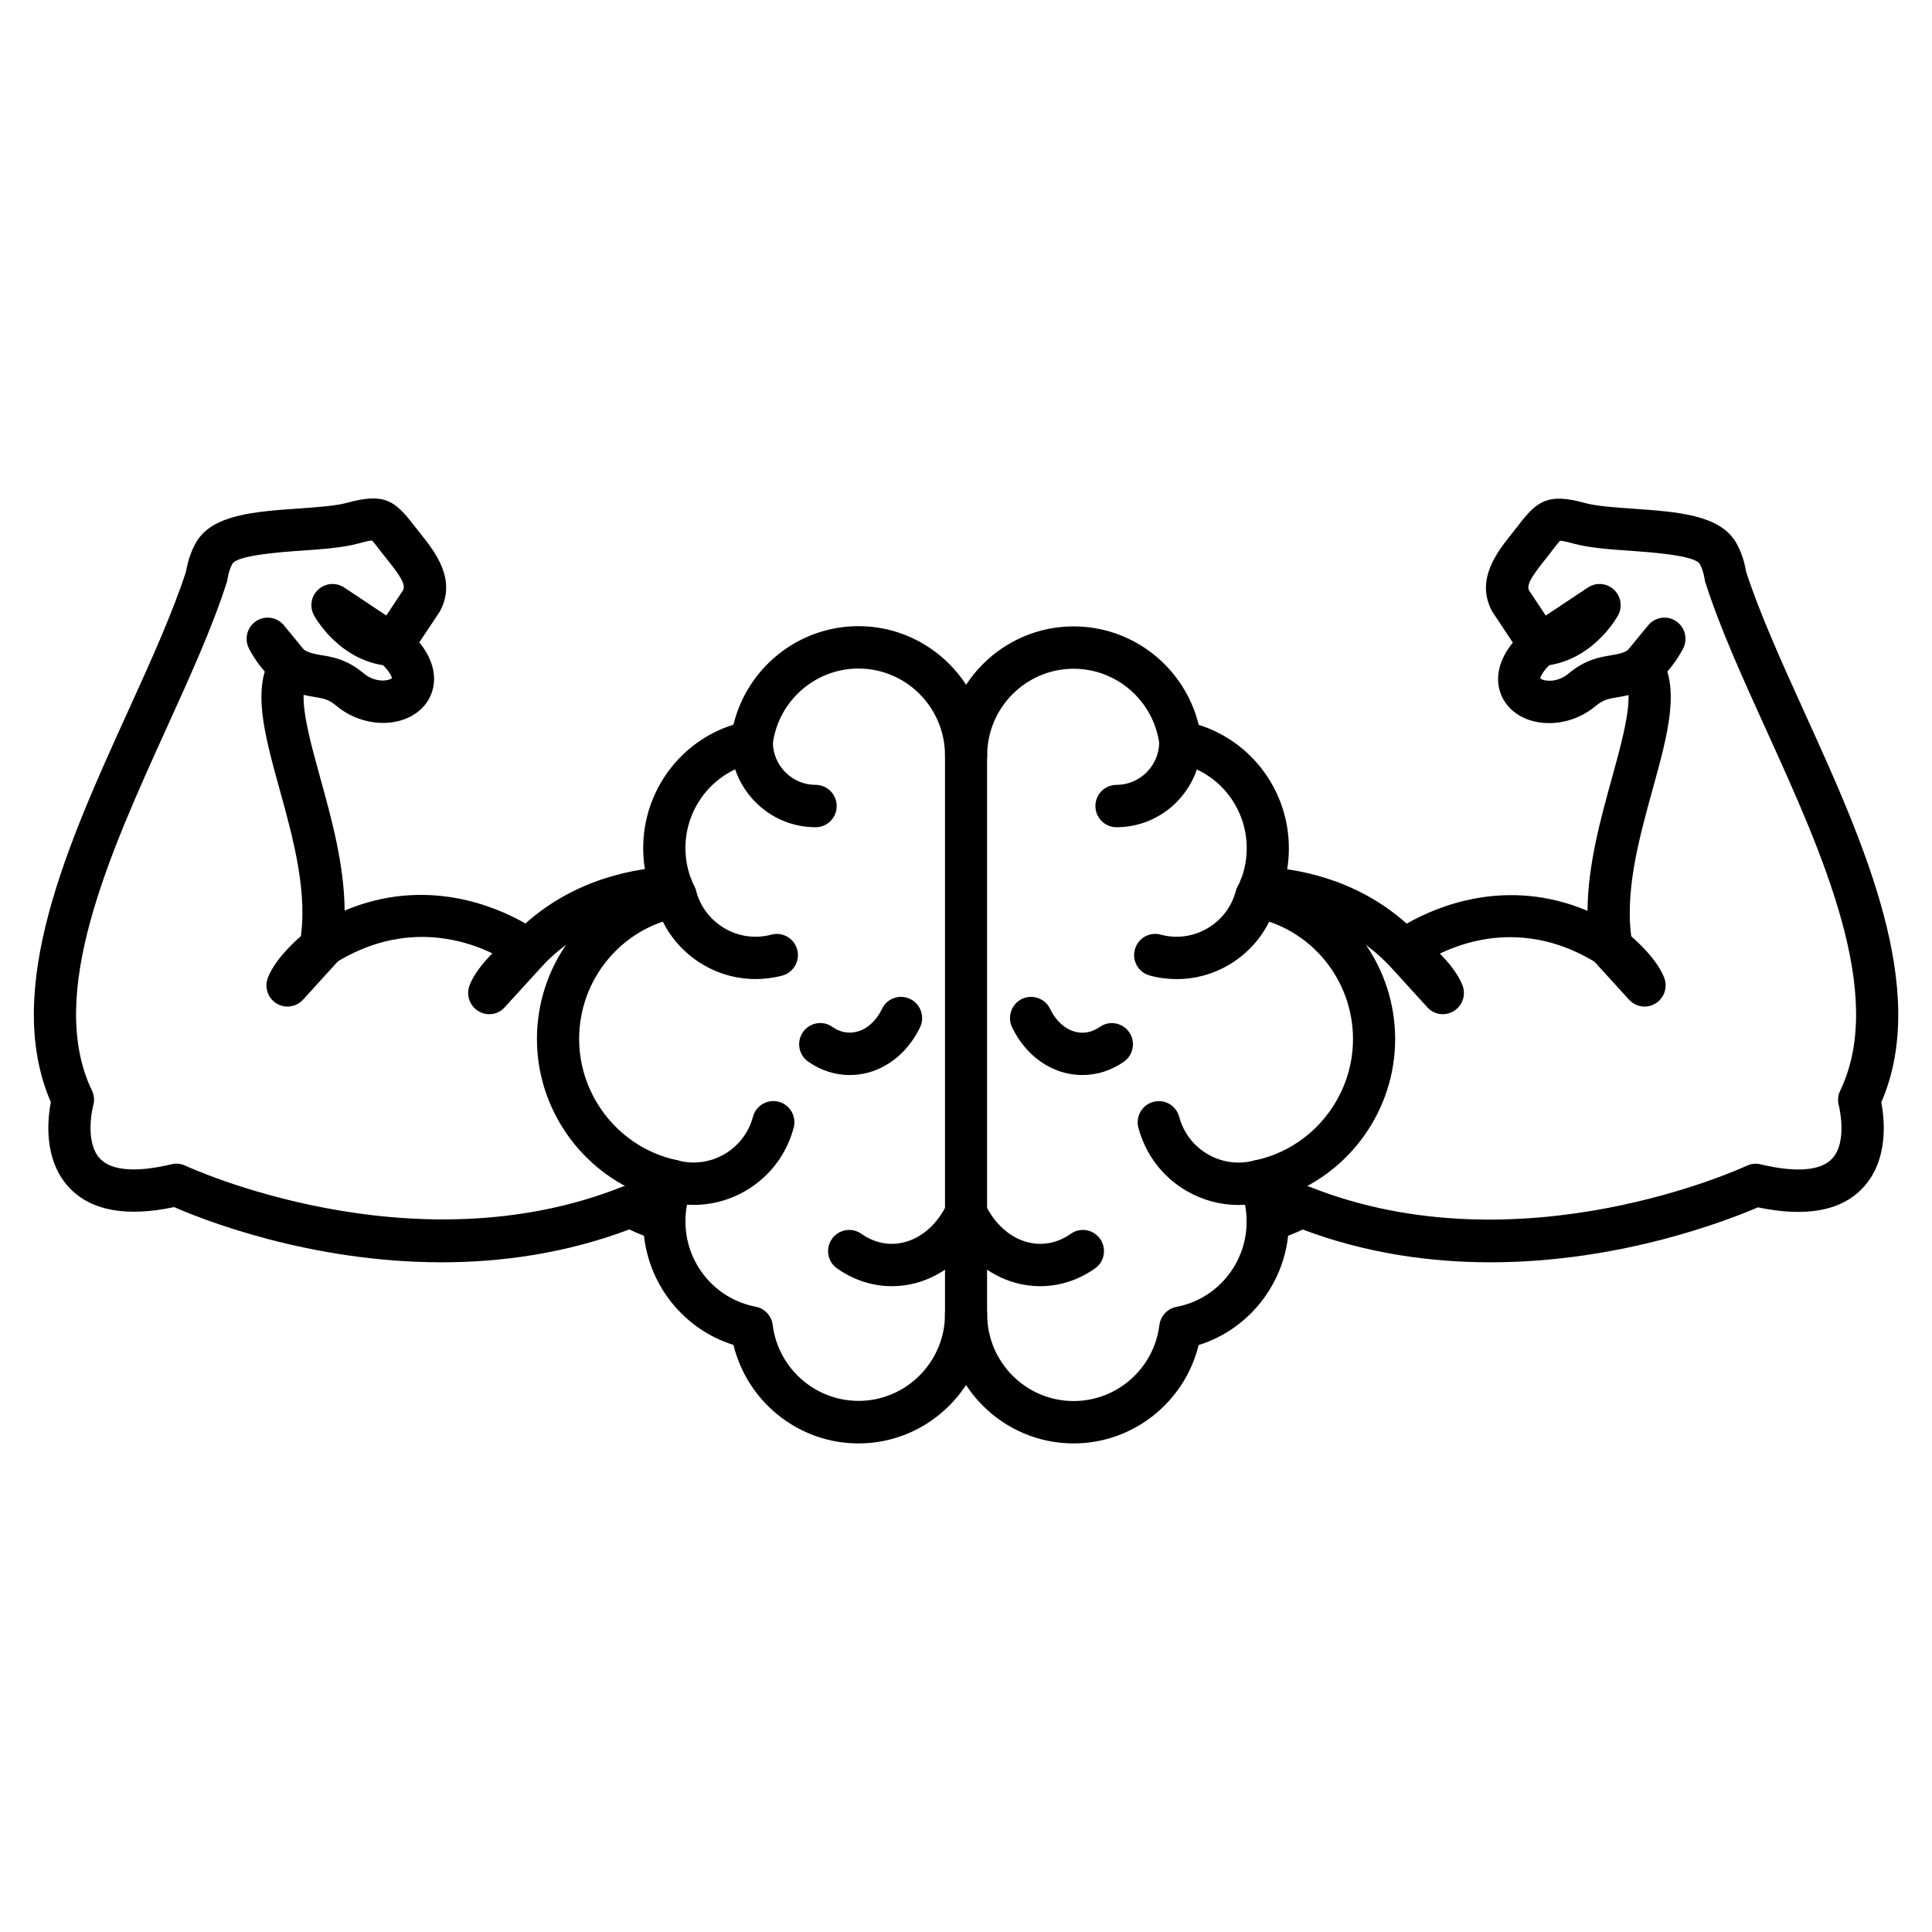 <svg version="1.0" preserveAspectRatio="xMidYMid meet" height="128" viewBox="0 0 96 96" zoomAndPan="magnify" width="128" xmlns:xlink="http://www.w3.org/1999/xlink" xmlns="http://www.w3.org/2000/svg"><defs><clipPath id="bae62c0701"><path clip-rule="nonzero" d="M 26 31 L 50 31 L 50 71.73 L 26 71.73 Z M 26 31"></path></clipPath><clipPath id="a1a1a0b54f"><path clip-rule="nonzero" d="M 46 31 L 70 31 L 70 71.73 L 46 71.73 Z M 46 31"></path></clipPath><clipPath id="3bfefde67b"><path clip-rule="nonzero" d="M 61 24.48 L 95 24.48 L 95 63 L 61 63 Z M 61 24.48"></path></clipPath><clipPath id="7570003aa2"><path clip-rule="nonzero" d="M 1 24.48 L 35 24.48 L 35 63 L 1 63 Z M 1 24.48"></path></clipPath></defs><g clip-path="url(#bae62c0701)"><path fill-rule="nonzero" fill-opacity="1" d="M 42.656 71.723 C 39.688 71.723 37.137 69.664 36.445 66.828 C 33.809 66.004 31.961 63.531 31.961 60.699 C 31.961 60.258 32.008 59.82 32.094 59.395 C 28.898 58.223 26.68 55.117 26.68 51.629 C 26.68 48.074 28.934 44.969 32.184 43.828 C 32.035 43.281 31.961 42.715 31.961 42.137 C 31.961 39.305 33.805 36.832 36.445 36.008 C 37.133 33.172 39.684 31.113 42.656 31.113 C 46.18 31.113 49.047 33.996 49.047 37.535 L 49.047 65.301 C 49.051 68.84 46.184 71.723 42.656 71.723 Z M 42.656 33.219 C 40.492 33.219 38.66 34.844 38.395 36.992 C 38.336 37.445 37.996 37.812 37.547 37.898 C 35.527 38.281 34.059 40.066 34.059 42.137 C 34.059 42.816 34.211 43.465 34.512 44.07 C 34.66 44.363 34.66 44.711 34.516 45.008 C 34.367 45.301 34.09 45.512 33.77 45.574 C 30.875 46.121 28.777 48.664 28.777 51.625 C 28.777 54.512 30.816 57.043 33.621 57.645 C 33.926 57.707 34.184 57.906 34.332 58.18 C 34.477 58.457 34.492 58.781 34.375 59.07 C 34.164 59.586 34.059 60.129 34.059 60.691 C 34.059 62.766 35.527 64.547 37.551 64.93 C 37.996 65.016 38.34 65.383 38.395 65.836 C 38.664 67.984 40.496 69.609 42.66 69.609 C 45.027 69.609 46.957 67.672 46.957 65.293 L 46.957 37.535 C 46.953 35.156 45.027 33.219 42.656 33.219 Z M 37.355 36.863 Z M 37.355 36.863" fill="#000000"></path></g><path fill-rule="nonzero" fill-opacity="1" d="M 40.527 41.105 C 38.199 41.105 36.305 39.203 36.305 36.863 C 36.305 36.281 36.773 35.809 37.352 35.809 C 37.934 35.809 38.402 36.281 38.402 36.863 C 38.402 38.039 39.355 39 40.527 39 C 41.105 39 41.574 39.469 41.574 40.051 C 41.574 40.633 41.109 41.105 40.527 41.105 Z M 40.527 41.105" fill="#000000"></path><path fill-rule="nonzero" fill-opacity="1" d="M 37.539 48.648 C 35.266 48.648 33.184 47.125 32.566 44.816 C 32.418 44.254 32.746 43.676 33.309 43.527 C 33.867 43.379 34.441 43.711 34.59 44.273 C 35.027 45.906 36.703 46.879 38.332 46.441 C 38.891 46.293 39.465 46.625 39.613 47.188 C 39.762 47.75 39.43 48.324 38.871 48.477 C 38.426 48.594 37.98 48.648 37.539 48.648 Z M 37.539 48.648" fill="#000000"></path><path fill-rule="nonzero" fill-opacity="1" d="M 34.465 59.871 C 34.023 59.871 33.578 59.812 33.133 59.695 C 32.574 59.543 32.242 58.965 32.391 58.406 C 32.539 57.844 33.117 57.512 33.676 57.66 C 35.301 58.098 36.977 57.125 37.414 55.492 C 37.562 54.93 38.141 54.598 38.695 54.746 C 39.258 54.895 39.586 55.477 39.438 56.035 C 38.824 58.348 36.738 59.871 34.465 59.871 Z M 34.465 59.871" fill="#000000"></path><path fill-rule="nonzero" fill-opacity="1" d="M 44.316 63.91 C 43.367 63.91 42.43 63.613 41.598 63.031 C 41.121 62.699 41.004 62.043 41.336 61.566 C 41.668 61.09 42.32 60.969 42.797 61.305 C 43.469 61.773 44.215 61.918 44.961 61.719 C 45.828 61.492 46.59 60.801 47.055 59.832 C 47.305 59.309 47.93 59.086 48.453 59.336 C 48.977 59.586 49.195 60.215 48.945 60.742 C 48.215 62.27 46.957 63.367 45.496 63.758 C 45.105 63.859 44.707 63.91 44.316 63.91 Z M 44.316 63.91" fill="#000000"></path><path fill-rule="nonzero" fill-opacity="1" d="M 42.223 53.418 C 41.5 53.418 40.789 53.195 40.16 52.754 C 39.684 52.418 39.566 51.766 39.898 51.285 C 40.23 50.809 40.883 50.691 41.355 51.023 C 41.742 51.293 42.168 51.375 42.586 51.262 C 43.094 51.129 43.547 50.715 43.828 50.129 C 44.074 49.605 44.703 49.387 45.223 49.637 C 45.746 49.887 45.965 50.516 45.719 51.039 C 45.172 52.184 44.227 53.008 43.125 53.301 C 42.824 53.383 42.52 53.418 42.223 53.418 Z M 42.223 53.418" fill="#000000"></path><g clip-path="url(#a1a1a0b54f)"><path fill-rule="nonzero" fill-opacity="1" d="M 53.348 71.723 C 49.82 71.723 46.953 68.84 46.953 65.301 C 46.953 64.719 47.422 64.246 48.004 64.246 C 48.582 64.246 49.051 64.719 49.051 65.301 C 49.051 67.68 50.977 69.617 53.348 69.617 C 55.512 69.617 57.344 67.992 57.609 65.844 C 57.668 65.391 58.008 65.023 58.457 64.938 C 60.48 64.555 61.945 62.77 61.945 60.699 C 61.945 60.137 61.84 59.594 61.633 59.078 C 61.516 58.789 61.531 58.461 61.676 58.188 C 61.82 57.914 62.082 57.719 62.383 57.652 C 65.191 57.051 67.23 54.52 67.23 51.633 C 67.23 48.672 65.129 46.125 62.238 45.582 C 61.914 45.52 61.637 45.312 61.492 45.016 C 61.344 44.719 61.348 44.371 61.492 44.078 C 61.797 43.477 61.949 42.824 61.949 42.145 C 61.949 40.07 60.48 38.289 58.457 37.906 C 58.012 37.82 57.668 37.453 57.613 37.004 C 57.344 34.852 55.512 33.23 53.348 33.23 C 50.98 33.23 49.051 35.164 49.051 37.547 C 49.051 38.125 48.582 38.598 48.004 38.598 C 47.426 38.598 46.957 38.125 46.957 37.547 C 46.957 34.004 49.824 31.125 53.348 31.125 C 56.32 31.125 58.871 33.18 59.562 36.016 C 62.199 36.844 64.043 39.312 64.043 42.145 C 64.043 42.727 63.969 43.293 63.82 43.836 C 67.07 44.977 69.324 48.082 69.324 51.637 C 69.324 55.129 67.105 58.23 63.91 59.402 C 64 59.828 64.043 60.266 64.043 60.707 C 64.043 63.539 62.195 66.012 59.559 66.836 C 58.867 69.664 56.316 71.723 53.348 71.723 Z M 53.348 71.723" fill="#000000"></path></g><path fill-rule="nonzero" fill-opacity="1" d="M 55.477 41.105 C 54.898 41.105 54.43 40.633 54.43 40.051 C 54.43 39.469 54.898 39 55.477 39 C 56.648 39 57.602 38.039 57.602 36.863 C 57.602 36.281 58.074 35.809 58.652 35.809 C 59.23 35.809 59.699 36.281 59.699 36.863 C 59.695 39.203 57.805 41.105 55.477 41.105 Z M 55.477 41.105" fill="#000000"></path><path fill-rule="nonzero" fill-opacity="1" d="M 58.473 48.652 C 58.027 48.652 57.574 48.594 57.133 48.473 C 56.57 48.324 56.238 47.746 56.391 47.184 C 56.539 46.621 57.113 46.289 57.672 46.441 C 58.461 46.652 59.281 46.543 59.988 46.133 C 60.695 45.723 61.199 45.059 61.41 44.27 C 61.559 43.707 62.137 43.375 62.695 43.523 C 63.254 43.676 63.586 44.254 63.438 44.812 C 63.082 46.148 62.23 47.262 61.039 47.957 C 60.246 48.418 59.367 48.652 58.473 48.652 Z M 58.473 48.652" fill="#000000"></path><path fill-rule="nonzero" fill-opacity="1" d="M 61.531 59.875 C 60.637 59.875 59.758 59.637 58.965 59.18 C 57.773 58.488 56.922 57.371 56.566 56.035 C 56.418 55.477 56.75 54.898 57.309 54.75 C 57.867 54.598 58.441 54.93 58.594 55.492 C 58.805 56.285 59.309 56.945 60.016 57.355 C 60.723 57.766 61.543 57.871 62.332 57.664 C 62.891 57.512 63.465 57.844 63.613 58.406 C 63.762 58.969 63.434 59.547 62.871 59.695 C 62.43 59.812 61.977 59.875 61.531 59.875 Z M 61.531 59.875" fill="#000000"></path><path fill-rule="nonzero" fill-opacity="1" d="M 51.688 63.91 C 51.297 63.91 50.898 63.859 50.508 63.758 C 49.043 63.367 47.785 62.27 47.059 60.742 C 46.809 60.215 47.031 59.586 47.551 59.336 C 48.074 59.086 48.699 59.309 48.949 59.832 C 49.414 60.801 50.176 61.492 51.043 61.719 C 51.789 61.918 52.539 61.773 53.211 61.305 C 53.684 60.969 54.336 61.09 54.668 61.566 C 55 62.043 54.883 62.699 54.406 63.031 C 53.574 63.613 52.641 63.91 51.688 63.91 Z M 51.688 63.91" fill="#000000"></path><path fill-rule="nonzero" fill-opacity="1" d="M 53.785 53.418 C 53.484 53.418 53.184 53.379 52.883 53.301 C 51.781 53.008 50.836 52.188 50.289 51.043 C 50.039 50.52 50.258 49.887 50.781 49.637 C 51.305 49.387 51.93 49.609 52.18 50.133 C 52.457 50.719 52.91 51.129 53.418 51.266 C 53.84 51.379 54.262 51.297 54.648 51.027 C 55.125 50.691 55.777 50.812 56.109 51.289 C 56.438 51.766 56.32 52.422 55.848 52.754 C 55.215 53.195 54.504 53.418 53.785 53.418 Z M 53.785 53.418" fill="#000000"></path><g clip-path="url(#3bfefde67b)"><path fill-rule="nonzero" fill-opacity="1" d="M 74.059 62.723 C 71.109 62.723 67.918 62.293 64.73 61.094 C 64.402 61.254 63.914 61.457 63.297 61.648 C 62.742 61.816 62.156 61.504 61.988 60.945 C 61.82 60.391 62.133 59.801 62.688 59.633 C 63.574 59.363 64.133 59.039 64.141 59.031 C 64.418 58.871 64.758 58.844 65.059 58.965 C 75.562 63.156 86.68 57.977 86.793 57.926 C 87.008 57.824 87.25 57.797 87.48 57.855 C 89.234 58.273 90.457 58.18 91.027 57.582 C 91.828 56.75 91.375 54.953 91.371 54.938 C 91.301 54.691 91.324 54.426 91.438 54.195 C 93.738 49.422 90.559 42.426 87.754 36.25 C 86.578 33.66 85.469 31.215 84.746 28.961 C 84.727 28.91 84.715 28.855 84.707 28.801 C 84.656 28.477 84.57 28.211 84.453 28.008 C 84.156 27.59 82.027 27.441 81.008 27.367 C 79.957 27.297 78.965 27.223 78.195 27.012 C 77.789 26.902 77.605 26.871 77.523 26.867 C 77.43 26.961 77.258 27.184 77.105 27.383 L 77.012 27.504 C 76.93 27.613 76.844 27.719 76.758 27.828 C 76.129 28.621 75.855 29.035 75.969 29.324 L 77.391 31.465 C 77.684 31.906 77.602 32.5 77.203 32.844 C 76.688 33.293 76.547 33.605 76.535 33.711 C 76.57 33.742 76.676 33.801 76.867 33.82 C 77.234 33.859 77.637 33.727 77.945 33.465 C 78.77 32.777 79.469 32.66 80.035 32.562 C 80.422 32.5 80.672 32.457 81.004 32.238 C 81.484 31.918 82.129 32.047 82.453 32.527 C 83.527 34.121 82.875 36.48 82.121 39.211 C 81.441 41.672 80.668 44.457 81.113 46.887 C 81.188 47.301 81.012 47.719 80.668 47.953 C 80.32 48.188 79.867 48.191 79.516 47.965 C 74.68 44.832 70.586 47.926 70.414 48.055 C 69.988 48.387 69.383 48.344 69.012 47.957 C 66.832 45.672 64.047 45.234 62.578 45.176 C 62 45.152 61.551 44.664 61.574 44.082 C 61.598 43.504 62.086 43.051 62.66 43.074 C 64.309 43.137 67.328 43.602 69.898 45.895 C 71.391 45.043 74.859 43.559 78.883 45.258 C 78.898 42.992 79.527 40.715 80.098 38.652 C 80.52 37.125 80.949 35.562 80.922 34.539 C 80.723 34.586 80.543 34.617 80.375 34.645 C 79.938 34.719 79.668 34.762 79.285 35.082 C 77.93 36.223 75.887 36.211 74.918 35.066 C 74.34 34.379 74.133 33.207 75.172 31.93 L 74.18 30.434 C 74.16 30.402 74.141 30.371 74.121 30.336 C 73.316 28.781 74.402 27.422 75.117 26.52 C 75.195 26.418 75.277 26.32 75.355 26.223 L 75.445 26.102 C 76.375 24.895 76.906 24.484 78.746 24.992 C 79.316 25.148 80.25 25.215 81.152 25.277 C 83.363 25.434 85.449 25.582 86.254 26.945 C 86.496 27.355 86.668 27.844 86.762 28.402 C 87.449 30.516 88.523 32.883 89.656 35.383 C 92.594 41.848 95.914 49.156 93.48 54.777 C 93.648 55.648 93.855 57.676 92.539 59.051 C 91.465 60.176 89.719 60.488 87.352 59.992 C 85.961 60.586 80.609 62.723 74.059 62.723 Z M 74.059 62.723" fill="#000000"></path></g><path fill-rule="nonzero" fill-opacity="1" d="M 76.512 33.098 C 76.062 33.098 75.66 32.809 75.52 32.379 C 75.367 31.926 75.539 31.43 75.934 31.168 L 78.906 29.191 C 79.305 28.926 79.836 28.969 80.191 29.297 C 80.547 29.621 80.633 30.152 80.402 30.574 C 80.352 30.672 79.09 32.941 76.574 33.098 C 76.555 33.098 76.535 33.098 76.512 33.098 Z M 76.512 33.098" fill="#000000"></path><path fill-rule="nonzero" fill-opacity="1" d="M 81.578 34.164 C 81.289 34.164 81 34.043 80.793 33.809 C 80.453 33.422 80.441 32.84 80.77 32.441 L 81.895 31.074 C 82.238 30.656 82.84 30.566 83.285 30.867 C 83.734 31.168 83.883 31.762 83.625 32.242 C 82.996 33.418 82.277 33.914 82.141 34 C 81.969 34.109 81.773 34.164 81.578 34.164 Z M 81.578 34.164" fill="#000000"></path><path fill-rule="nonzero" fill-opacity="1" d="M 71.695 50.395 C 71.406 50.395 71.125 50.277 70.922 50.051 L 68.992 47.93 C 68.625 47.531 68.625 46.918 68.988 46.516 C 69.352 46.113 69.957 46.051 70.391 46.375 C 70.691 46.602 72.219 47.785 72.672 48.965 C 72.852 49.438 72.672 49.969 72.242 50.238 C 72.074 50.34 71.883 50.395 71.695 50.395 Z M 71.695 50.395" fill="#000000"></path><path fill-rule="nonzero" fill-opacity="1" d="M 81.719 50.016 C 81.43 50.016 81.148 49.898 80.945 49.672 L 79.016 47.555 C 78.652 47.152 78.652 46.539 79.012 46.137 C 79.375 45.734 79.98 45.676 80.414 46 C 80.715 46.227 82.242 47.406 82.695 48.586 C 82.875 49.059 82.695 49.594 82.266 49.859 C 82.098 49.965 81.91 50.016 81.719 50.016 Z M 81.719 50.016" fill="#000000"></path><g clip-path="url(#7570003aa2)"><path fill-rule="nonzero" fill-opacity="1" d="M 21.945 62.723 C 15.395 62.723 10.043 60.59 8.652 59.98 C 6.289 60.48 4.543 60.164 3.465 59.039 C 2.152 57.668 2.355 55.641 2.527 54.766 C 0.09 49.148 3.41 41.836 6.348 35.371 C 7.484 32.871 8.559 30.504 9.246 28.391 C 9.34 27.836 9.512 27.348 9.754 26.934 C 10.555 25.57 12.645 25.422 14.855 25.266 C 15.758 25.203 16.688 25.137 17.258 24.98 C 19.102 24.473 19.629 24.883 20.559 26.094 L 20.652 26.211 C 20.73 26.309 20.809 26.41 20.891 26.512 C 21.605 27.41 22.688 28.77 21.887 30.324 C 21.867 30.359 21.848 30.391 21.828 30.426 L 20.836 31.918 C 21.875 33.195 21.668 34.371 21.09 35.055 C 20.117 36.203 18.078 36.211 16.719 35.074 C 16.336 34.75 16.074 34.707 15.633 34.633 C 15.465 34.605 15.281 34.574 15.086 34.527 C 15.055 35.551 15.488 37.113 15.91 38.641 C 16.48 40.703 17.109 42.98 17.125 45.246 C 21.148 43.547 24.617 45.031 26.109 45.887 C 28.68 43.594 31.703 43.129 33.348 43.062 C 33.926 43.035 34.414 43.492 34.434 44.074 C 34.457 44.652 34.008 45.141 33.43 45.164 C 31.961 45.223 29.176 45.664 26.996 47.945 C 26.621 48.336 26.016 48.379 25.594 48.043 C 25.426 47.914 21.332 44.82 16.492 47.953 C 16.141 48.18 15.691 48.176 15.344 47.941 C 14.996 47.711 14.82 47.289 14.895 46.879 C 15.34 44.449 14.57 41.66 13.887 39.199 C 13.133 36.469 12.48 34.109 13.559 32.516 C 13.879 32.035 14.523 31.91 15.004 32.227 C 15.336 32.445 15.59 32.488 15.973 32.555 C 16.539 32.648 17.238 32.762 18.062 33.453 C 18.371 33.715 18.777 33.848 19.141 33.809 C 19.332 33.793 19.438 33.73 19.477 33.699 C 19.457 33.594 19.32 33.285 18.805 32.836 C 18.406 32.488 18.324 31.895 18.621 31.453 L 20.039 29.312 C 20.152 29.023 19.883 28.605 19.25 27.816 C 19.164 27.711 19.078 27.602 18.996 27.496 L 18.902 27.375 C 18.75 27.172 18.574 26.949 18.484 26.855 C 18.402 26.863 18.219 26.891 17.812 27.004 C 17.043 27.215 16.051 27.285 15 27.359 C 13.98 27.43 11.852 27.582 11.555 28 C 11.438 28.199 11.352 28.465 11.301 28.793 C 11.293 28.848 11.277 28.902 11.262 28.953 C 10.539 31.207 9.426 33.648 8.25 36.238 C 5.449 42.418 2.27 49.418 4.57 54.191 C 4.68 54.422 4.703 54.684 4.633 54.934 C 4.5 55.43 4.297 56.879 4.977 57.582 C 5.551 58.176 6.773 58.27 8.52 57.852 C 8.754 57.797 8.996 57.82 9.211 57.922 C 9.32 57.973 20.465 63.141 30.941 58.961 C 31.246 58.84 31.586 58.863 31.863 59.031 C 31.867 59.031 32.426 59.355 33.312 59.629 C 33.867 59.797 34.18 60.387 34.012 60.941 C 33.844 61.5 33.258 61.812 32.703 61.645 C 32.086 61.457 31.598 61.25 31.27 61.09 C 28.086 62.289 24.895 62.723 21.945 62.723 Z M 21.945 62.723" fill="#000000"></path></g><path fill-rule="nonzero" fill-opacity="1" d="M 19.492 33.098 C 19.469 33.098 19.449 33.098 19.43 33.098 C 16.91 32.941 15.652 30.672 15.602 30.574 C 15.371 30.148 15.457 29.621 15.812 29.297 C 16.168 28.969 16.695 28.926 17.102 29.191 L 20.07 31.168 C 20.465 31.43 20.637 31.926 20.484 32.379 C 20.344 32.809 19.941 33.098 19.492 33.098 Z M 19.492 33.098" fill="#000000"></path><path fill-rule="nonzero" fill-opacity="1" d="M 14.426 34.164 C 14.23 34.164 14.039 34.109 13.867 34 C 13.727 33.914 13.008 33.418 12.379 32.242 C 12.125 31.762 12.27 31.172 12.719 30.867 C 13.168 30.566 13.77 30.656 14.109 31.074 L 15.234 32.441 C 15.562 32.84 15.551 33.422 15.211 33.809 C 15.004 34.043 14.715 34.164 14.426 34.164 Z M 14.426 34.164" fill="#000000"></path><path fill-rule="nonzero" fill-opacity="1" d="M 24.312 50.395 C 24.121 50.395 23.93 50.344 23.758 50.234 C 23.332 49.969 23.152 49.438 23.332 48.961 C 23.785 47.781 25.312 46.598 25.613 46.375 C 26.047 46.051 26.652 46.109 27.016 46.512 C 27.379 46.914 27.375 47.527 27.012 47.93 L 25.082 50.047 C 24.879 50.277 24.598 50.395 24.312 50.395 Z M 24.312 50.395" fill="#000000"></path><path fill-rule="nonzero" fill-opacity="1" d="M 14.285 50.016 C 14.098 50.016 13.906 49.965 13.734 49.859 C 13.309 49.594 13.129 49.059 13.309 48.586 C 13.762 47.402 15.285 46.223 15.59 45.996 C 16.023 45.672 16.629 45.734 16.992 46.137 C 17.352 46.539 17.352 47.152 16.988 47.551 L 15.059 49.672 C 14.855 49.898 14.57 50.016 14.285 50.016 Z M 14.285 50.016" fill="#000000"></path></svg>